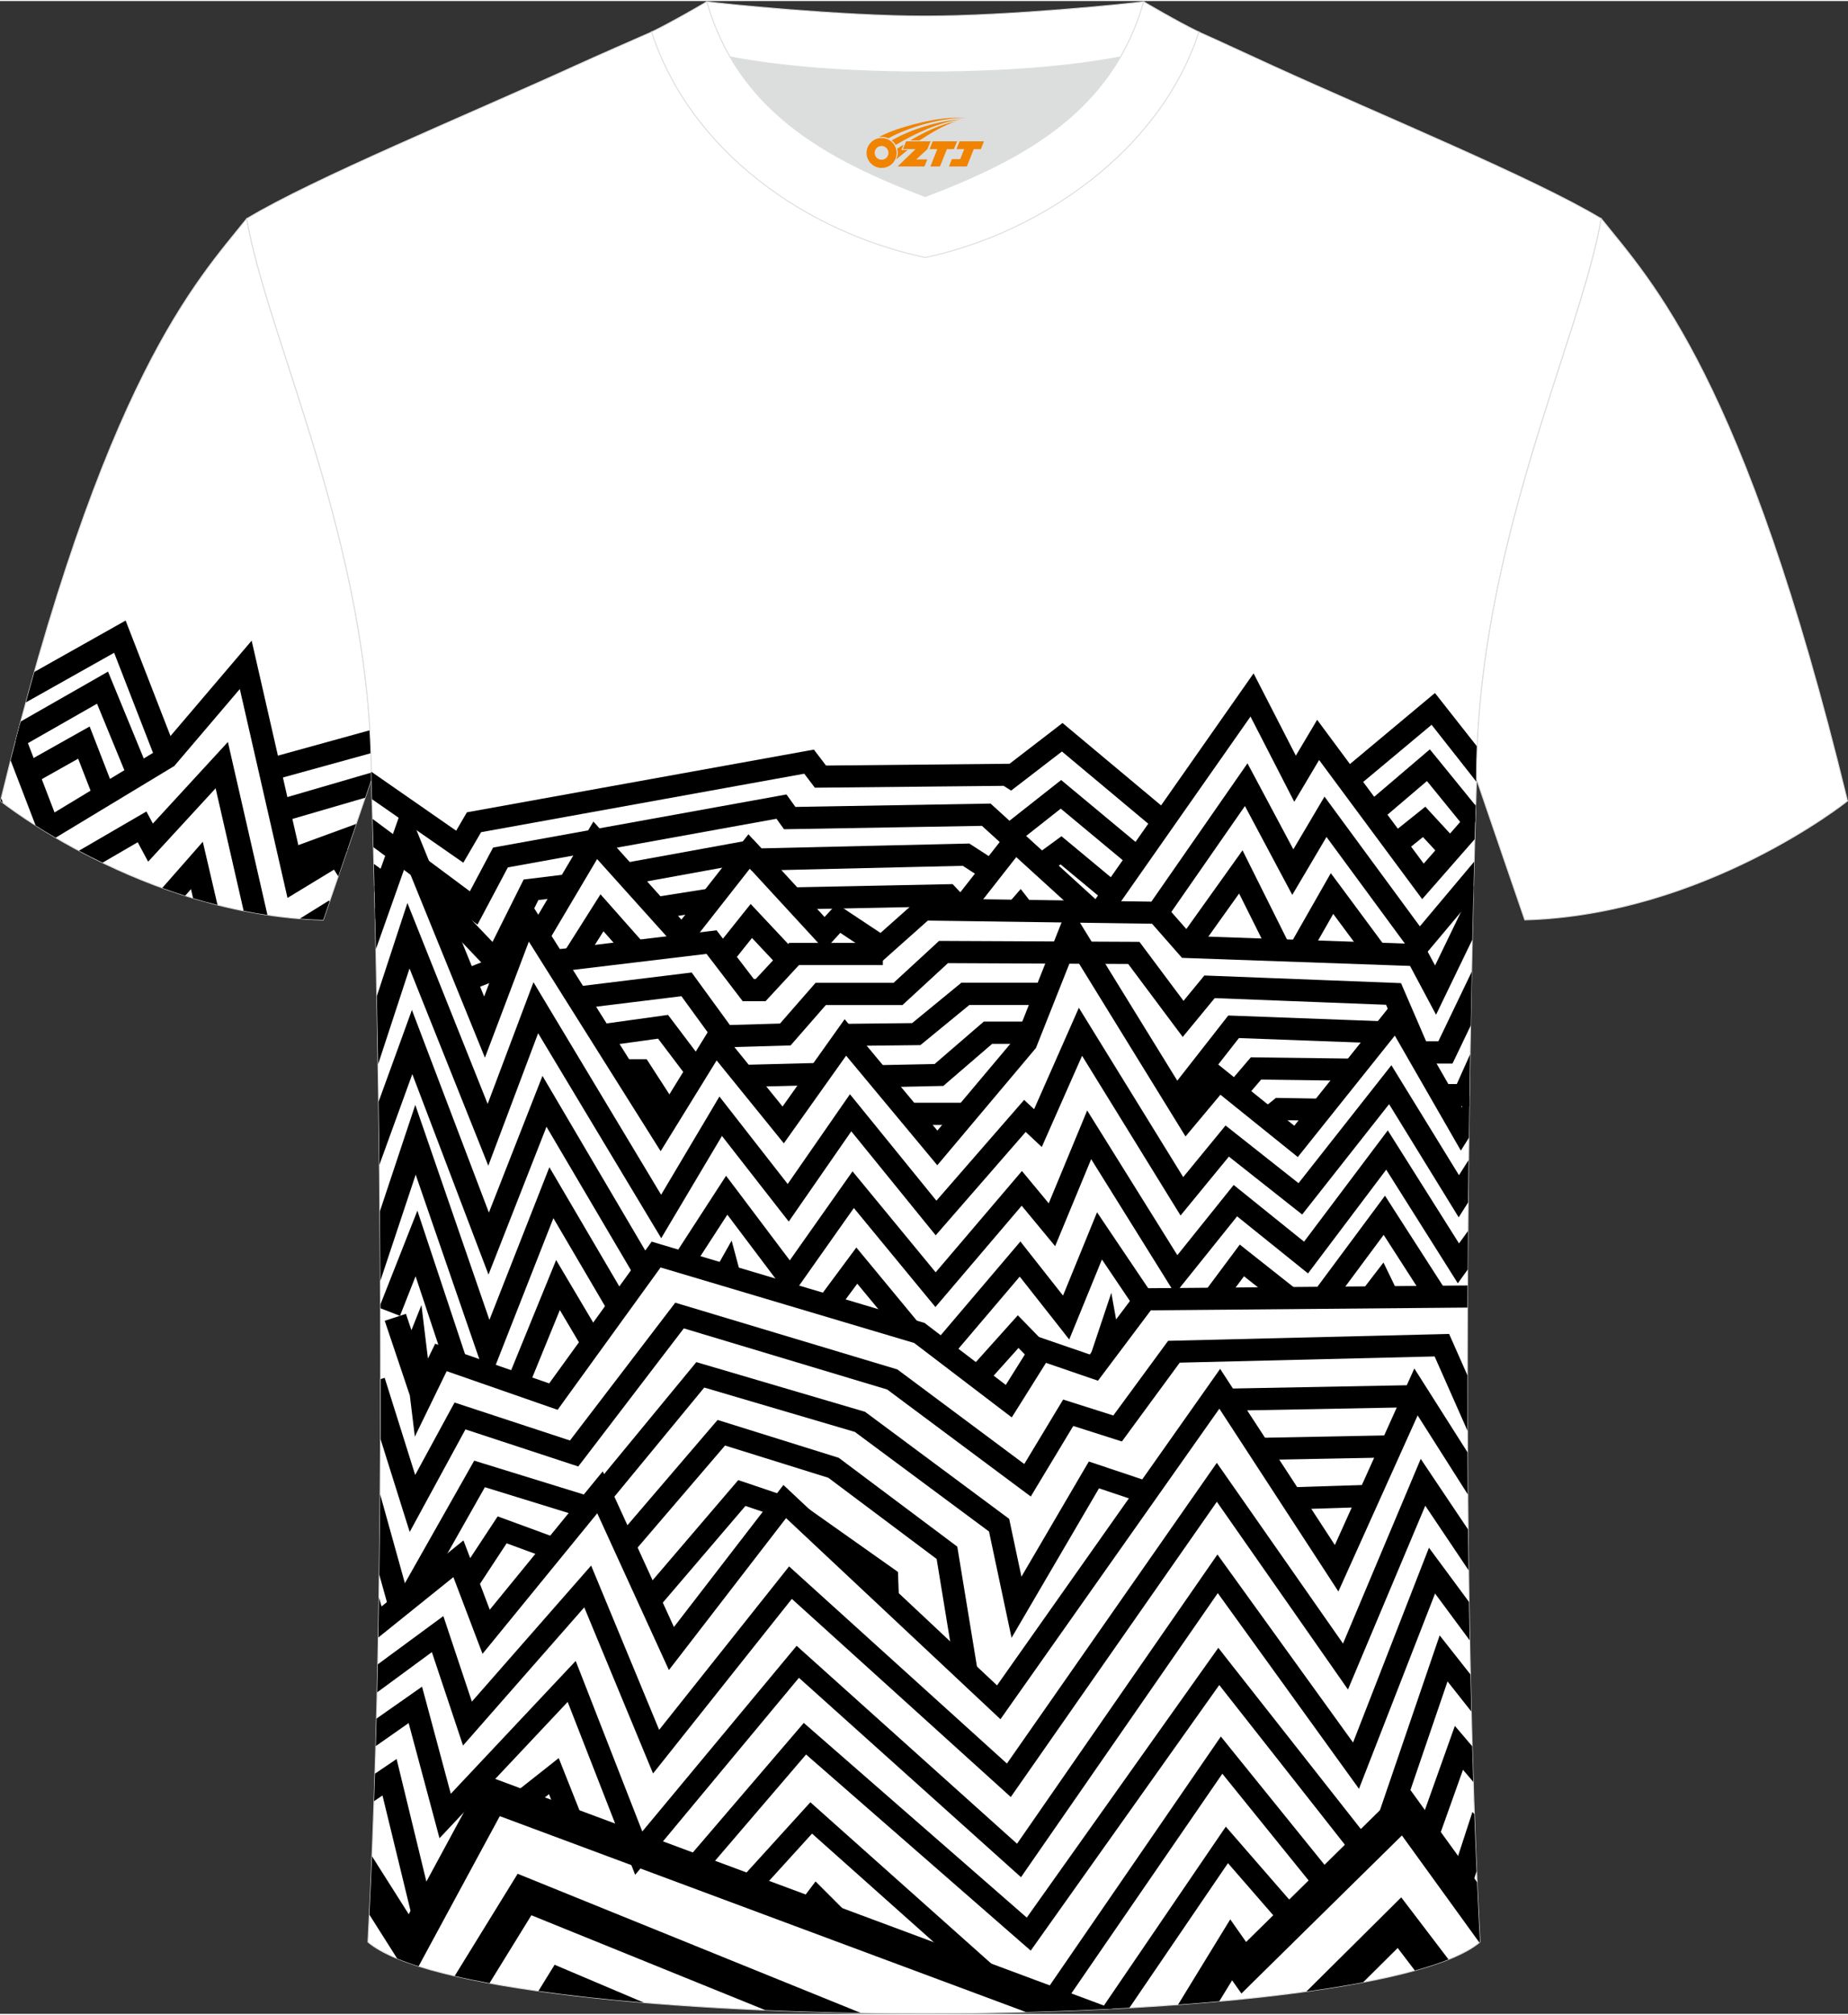 <?xml version="1.0" encoding="utf-8"?>
<!-- Generator: Adobe Illustrator 24.0.1, SVG Export Plug-In . SVG Version: 6.00 Build 0)  -->
<svg xmlns="http://www.w3.org/2000/svg" xmlns:xlink="http://www.w3.org/1999/xlink" version="1.1" id="图层_1" x="0px" y="0px" width="378px" height="412px" viewBox="0 0 377.89 411.46" enable-background="new 0 0 377.89 411.46" xml:space="preserve">
<rect x="0" y="0" width="377.89" height="411.46" fill="#333333" stroke="none"/>
<g>
	
		<path fill-rule="evenodd" clip-rule="evenodd" fill="#FFFFFF" stroke="#DCDDDD" stroke-width="0.2" stroke-miterlimit="22.926" d="   M50.45,44.5C40.25,57.26,21.2,76.81,0.11,163.53c0,0,29.08,23.29,65.98,24.31c0,0,7.14-20.75,9.86-28.74   C75.95,111.49,54.72,69.17,50.45,44.5z"/>
	<g>
		<path fill-rule="evenodd" clip-rule="evenodd" d="M4.15,147.64l4.89,12.73l2.11,5.5L32.6,152.9l15.9-18.67l2.96-3.48l1.02,4.46    l9.35,40.94l5.98-3.63l1.93-1.17l1.21,1.91l0.11,0.17l-1.89,5.5l-0.87-1.37l-6.78,4.12l-2.73,1.66l-0.71-3.11l-9.04-39.59    L35.87,156.1l-0.23,0.27l-0.33,0.2l-23.93,14.46c-1.5-0.88-2.87-1.72-4.1-2.5l-2.52-6.57l-2.59-6.74    C2.84,152.63,3.5,150.1,4.15,147.64z"/>
		<path fill-rule="evenodd" clip-rule="evenodd" d="M0.25,162.96l0.35,0.95c-0.32-0.25-0.49-0.38-0.49-0.38L0.25,162.96L0.25,162.96    z M16.14,173.69l11.75-6.83l2.05-1.19l1.12,2.1l0.2,0.37l12.39-13.47l2.95-3.21l0.97,4.25l7.12,31.12    c-1.65-0.25-3.27-0.53-4.87-0.85l-5.73-25.05l-11.62,12.63l-2.18,2.37l-1.53-2.85l-0.6-1.12l-7.18,4.17    C19.28,175.32,17.66,174.5,16.14,173.69L16.14,173.69z M61.31,187.58l4.04-2.51l1.92-1.19l0.12,0.19l-1.29,3.76    C64.48,187.8,62.89,187.71,61.31,187.58z"/>
		<path fill-rule="evenodd" clip-rule="evenodd" d="M33.18,181.3l5.36-6.1l2.93-3.34l1.01,4.34l2,8.58c-1.7-0.43-3.37-0.89-5-1.38    l-0.43-1.86l-1.19,1.36C36.27,182.39,34.7,181.85,33.18,181.3z"/>
		<path fill-rule="evenodd" clip-rule="evenodd" d="M7.03,137.14l16.37-9.21l2.29-1.29l0.96,2.47l9.6,24.71l-4.27,1.65l-8.64-22.24    L5.3,143.37C5.88,141.25,6.45,139.17,7.03,137.14z"/>
		<path fill-rule="evenodd" clip-rule="evenodd" d="M4.25,147.27l15.59-8.9l2.25-1.29l0.99,2.41l7.32,17.8l-4.23,1.74l-6.33-15.39    l-15.83,9.03l-0.81-1.42C3.55,149.9,3.9,148.58,4.25,147.27z"/>
		<polygon fill-rule="evenodd" clip-rule="evenodd" points="4.58,156.03 16.03,149.59 18.33,148.3 19.29,150.76 23.47,161.54     19.21,163.18 15.98,154.88 6.82,160.03   "/>
		<path fill-rule="evenodd" clip-rule="evenodd" d="M54.53,154.89l21.12-5.83c0.09,1.55,0.17,3.12,0.22,4.69l-20.12,5.55    L54.53,154.89z"/>
		<path fill-rule="evenodd" clip-rule="evenodd" d="M56.44,163.4l19.5-5.68c0,0.46,0.01,0.92,0.01,1.39l-1.28,3.75l-16.96,4.94    L56.44,163.4z"/>
		<polygon fill-rule="evenodd" clip-rule="evenodd" points="58.57,173.44 72.84,168.21 70.92,173.79 60.15,177.74   "/>
	</g>
	
		<path fill-rule="evenodd" clip-rule="evenodd" fill="#FFFFFF" stroke="#DCDDDD" stroke-width="0.2" stroke-miterlimit="22.926" d="   M75.25,396.78c5.36-101,0.7-237.68,0.7-237.68c0-47.62-21.24-89.93-25.5-114.6c13.63-8.23,45.28-21.25,67.14-31.23   c5.55-2.52,11.68-5.18,15.66-6.93c17.52-0.32,25.34,1.25,55.54,1.25h0.31c30.2,0,38.53-1.57,56.04-1.25   c3.98,1.76,9.6,4.41,15.15,6.93c21.87,9.98,53.51,23,67.14,31.23c-4.27,24.67-25.5,66.98-25.5,114.6c0,0-4.66,136.67,0.7,237.68   C279.57,416.22,98.32,416.22,75.25,396.78z"/>
	<g>
		<g>
			<path fill-rule="evenodd" clip-rule="evenodd" d="M75.94,157.55l17.34,12.05l1.67-2.86l0.53-0.9l1.05-0.19l68.52-12.38l1.38-0.25     l0.85,1.12l1.63,2.14l36.99-0.36l0.55-0.01l9.36-7.2l1.46-1.13l1.42,1.19l20.72,17.32l-2.96,3.46l-19.3-16.14l-9.11,7.01     l-1.28,0.98l-1.37-0.87l-0.16-0.1l-37.45,0.37l-1.15,0.01l-0.7-0.92l-1.47-1.94L98.38,169.9l-2.39,4.1l-1.25,2.14l-2.05-1.42     l-16.61-11.55c-0.08-2.64-0.13-4.08-0.13-4.08C75.95,158.58,75.95,158.06,75.94,157.55z"/>
			<path fill-rule="evenodd" clip-rule="evenodd" d="M222.95,185.09l31.2-44.53l2.19-3.12l1.74,3.38l6.9,13.44l2.6-4.37l1.76-2.96     l2.05,2.77l19.74,26.63l10.62-12.13c-0.06,1.9-0.13,4.3-0.21,7.15l-8.84,10.09l-1.88,2.15l-1.7-2.29l-19.38-26.15l-2.96,4.98     l-2.12,3.56l-1.89-3.68l-7.06-13.74l-29.02,41.41L222.95,185.09z"/>
			<path fill-rule="evenodd" clip-rule="evenodd" d="M274.18,157.53l17.43-14.56l1.82-1.52l1.46,1.86l7.18,9.12     c-0.09,2.21-0.14,4.43-0.14,6.67l-0.02,0.5l-9.17-11.65l-15.61,13.04L274.18,157.53z"/>
			<path fill-rule="evenodd" clip-rule="evenodd" d="M76.2,167.2l19.88,14.79l4.23-7.97l0.52-0.97l1.1-0.2l57.46-10.4l1.43-0.26     l0.84,1.17l0.99,1.38l38.99-0.67l0.92-0.02l0.67,0.61l4.63,4.22l17.38,15.83l-3.1,3.34l-17.38-15.83l-3.97-3.61l-39.27,0.67     l-1.2,0.02l-0.7-0.97l-0.84-1.17l-54.93,9.94l-4.96,9.35l-1.25,2.35l-2.15-1.6l-19.13-14.23C76.3,170.82,76.25,168.89,76.2,167.2     z"/>
			<polygon fill-rule="evenodd" clip-rule="evenodd" points="231.18,176.96 216.91,165.09 207.73,172.33 204.88,168.78      215.53,160.39 216.99,159.24 218.42,160.43 234.12,173.49    "/>
			<path fill-rule="evenodd" clip-rule="evenodd" d="M76.57,180.94l4.16-11.75l2.01-5.68l2.27,5.59l5.56,13.68l0.61,1.5l6.2,15.24     L99,203.5l6.48-17.12l1.63-4.31l2.45,3.9l2.5,3.98l22.98,36.53l9.27-15.03l1.7-2.75l2.04,2.51l11.97,14.77l10.97-15.42l1.73-2.43     l1.91,2.3l13.28,15.95l3.77,4.52l16.13-19.18l9.04-22.8l1.69-4.25l2.4,3.9l22.03,35.75l4.49-5.36l1.45-1.73l1.76,1.42     l13.99,11.26l19.07-23.86l2.11-2.63l1.68,2.92l11.37,19.79l1.61-2.56c-0.04,2.86-0.08,5.79-0.12,8.78l-1.66,2.64l-1.9-3.31     l-11.6-20.19l-18.4,23.02l-1.44,1.8l-1.8-1.45l-14.02-11.29l-5.09,6.08l-2.05,2.45l-1.67-2.71l-21.3-34.57l-7.49,18.88     l-0.13,0.33l-0.25,0.29l-18.15,21.57l-1.77,2.1l-1.75-2.11l-5.52-6.63l-11.37-13.66l-10.99,15.46l-1.75,2.46l-1.9-2.35     l-11.84-14.6l-9.51,15.42l-1.94,3.14l-1.96-3.12l-24.94-39.65l-0.05-0.08l-6.91,18.27L99.16,216l-2.2-5.41l-3.82-9.39l-6.2-15.24     l-0.61-1.5l-3.29-8.09l-6.17,17.43C76.77,189.09,76.67,184.8,76.57,180.94z"/>
			<path fill-rule="evenodd" clip-rule="evenodd" d="M76.45,176.38l3.87,2.8l-2.71,3.65l-1.02-0.74     C76.55,180.07,76.5,178.17,76.45,176.38z"/>
			<polygon fill-rule="evenodd" clip-rule="evenodd" points="76.68,185.39 77.83,186.23 76.73,187.7    "/>
			<path fill-rule="evenodd" clip-rule="evenodd" d="M108.49,189.43l11.26-19.01l1.59-2.69l2.09,2.33l15.91,17.72l12.03-15.32     l1.67-2.13l1.83,1.99l8.83,9.59l4.91,5.33l1.15-1.25l1.33-1.44l1.64,1.09l7.32,4.86l7.27-6.47l0.66-0.59l0.9,0.01l46.56,0.65     l17.51-25.19l2.14-3.08l1.77,3.31l7.61,14.27l4.61-7.8l1.76-2.98l2.05,2.79l17.45,23.73l10.39-12.37l0.72-0.85     c-0.06,2.24-0.12,4.67-0.18,7.29l-9.29,11.06l-1.88,2.23l-1.73-2.35l-17.12-23.28l-4.92,8.33l-2.08,3.51l-1.92-3.6l-7.76-14.56     l-16.06,23.1l-0.69,0.99l-1.22-0.02l-46.88-0.65l-7.93,7.06l-1.32,1.18l-1.48-0.98l-7.16-4.76l-1.51,1.65l-1.69,1.84l-1.7-1.84     l-6.61-7.18l-6.99-7.59l-12.05,15.35l-1.69,2.15l-1.83-2.04L122.1,175.4l-9.67,16.32L108.49,189.43z"/>
			<polygon fill-rule="evenodd" clip-rule="evenodd" points="90.13,181.25 100.71,192.34 106.53,180.68 107.08,179.58      108.31,179.43 116.01,178.48 116.57,182.99 110.09,183.78 103.36,197.27 101.9,200.19 99.64,197.82 86.8,184.35    "/>
			<polygon fill-rule="evenodd" clip-rule="evenodd" points="127.49,176.23 152.77,171.63 154.03,171.4 154.88,172.33      155.69,173.21 197.5,172.24 198.21,172.22 198.8,172.6 203.83,175.86 201.32,179.66 196.88,176.78 154.74,177.76 153.7,177.78      153.01,177.02 152.35,176.31 128.32,180.68    "/>
			<polygon fill-rule="evenodd" clip-rule="evenodd" points="133.81,183.19 145.14,181.4 145.86,185.87 134.53,187.66    "/>
			<polygon fill-rule="evenodd" clip-rule="evenodd" points="104.82,198.89 95.69,202.46 94.01,198.24 103.13,194.67    "/>
			<polygon fill-rule="evenodd" clip-rule="evenodd" points="113.05,193.97 145.23,190.12 146.53,189.96 147.33,191.01      149.42,193.74 154.14,199.91 154.54,199.91 160.7,193.27 161.38,192.53 162.38,192.53 180.53,192.53 180.53,197.07      163.38,197.07 157.23,203.71 156.55,204.45 155.55,204.45 153.01,204.45 151.87,204.45 151.18,203.55 145.77,196.47      144.47,194.78 113.59,198.48    "/>
			<polygon fill-rule="evenodd" clip-rule="evenodd" points="159.51,197.64 153.77,191.53 149.59,196.77 146,193.97 151.84,186.65      153.5,184.58 155.31,186.51 162.86,194.55    "/>
			<polygon fill-rule="evenodd" clip-rule="evenodd" points="115.22,194.57 121.16,185.18 122.79,182.6 124.82,184.89      131.76,192.73 128.32,195.72 123.4,190.16 119.09,196.97    "/>
			<polygon fill-rule="evenodd" clip-rule="evenodd" points="194.99,187.37 194.71,187.07 192.84,185.08 162.06,185.7      161.97,181.18 193.78,180.54 194.81,180.52 195.5,181.26 198.07,183.99 198.34,184.28    "/>
			<polygon fill-rule="evenodd" clip-rule="evenodd" points="209.33,173.06 198.34,187.07 194.72,184.29 205.72,170.27    "/>
			<polygon fill-rule="evenodd" clip-rule="evenodd" points="211.56,174.74 215.61,171.79 217.05,170.73 218.43,171.87      229.06,180.7 226.13,184.18 216.87,176.49 214.26,178.39    "/>
			<path fill-rule="evenodd" clip-rule="evenodd" d="M238.36,184.89l5.49,6.25l45.95,1.62l1.33,0.05l0.62,1.16l1.7,3.18l7.87-16.26     c-0.08,3.34-0.17,7.02-0.26,11l-5.45,11.27l-1.96,4.06l-2.12-3.98l-3.2-6l-45.63-1.61l-1-0.04l-0.65-0.74l-6.14-6.99     L238.36,184.89z"/>
			<polygon fill-rule="evenodd" clip-rule="evenodd" points="283.98,170.68 289.78,166.04 291.46,164.69 292.91,166.27      298.26,172.07 294.88,175.12 290.98,170.9 286.87,174.2    "/>
			<polygon fill-rule="evenodd" clip-rule="evenodd" points="279.01,164.37 290.6,154.49 292.38,152.97 293.87,154.79      301.76,164.49 301.67,167.8 299.79,169.29 291.79,159.45 281.98,167.81    "/>
			<polygon fill-rule="evenodd" clip-rule="evenodd" points="240.9,192.06 251.86,176.72 254.08,173.61 255.78,177.02      263.77,193.03 259.67,195.04 253.38,182.44 244.65,194.67    "/>
			<polygon fill-rule="evenodd" clip-rule="evenodd" points="263.7,193.07 270.39,181.33 272.13,178.28 274.23,181.1 283.33,193.39      279.64,196.07 272.63,186.61 267.68,195.28    "/>
			<path fill-rule="evenodd" clip-rule="evenodd" d="M77.06,203.42l4.28-13.05l1.97-5.99l2.34,5.86l14.07,35.21l7.7-20.45l1.67-4.43     l2.44,4.07l23.66,39.38l10.21-17.19l1.71-2.89l2.07,2.65l11.89,15.23l10.98-15.83l1.75-2.52l1.93,2.37l15.75,19.39l16.38-18.81     l1.56-1.79l1.74,1.62l0.3,0.28l7.39-16.74l1.76-3.99l2.29,3.71l19.05,30.9l7.23-8.81l1.43-1.74l1.77,1.4l13.15,10.39l16.96-21.53     l2.03-2.58l1.72,2.8l12.1,19.68l1.96-3.08c-0.03,2.84-0.06,5.72-0.09,8.65l-1.93,3.04l-1.92-3.12l-12.31-20.01l-16.35,20.75     l-1.42,1.81l-1.8-1.42l-13.19-10.42l-7.84,9.55l-2.04,2.49l-1.69-2.73l-18.45-29.92l-6.94,15.7l-1.3,2.95l-2.36-2.21l-0.93-0.87     l-16.61,19.07l-1.79,2.06l-1.72-2.12l-15.54-19.14l-11.01,15.88l-1.78,2.57l-1.92-2.46L147.63,232l-10.46,17.6l-1.96,3.3     l-1.98-3.29L110.04,211l-8.11,21.55l-2.08,5.53l-2.19-5.49l-13.92-34.83l-6.42,19.58C77.23,212.47,77.15,207.82,77.06,203.42z"/>
			<polygon fill-rule="evenodd" clip-rule="evenodd" points="206.13,184.5 206.89,183.63 208.73,181.52 210.44,183.73      211.14,184.63 209.5,185.86 210.35,186.59 209.59,187.46 208.56,186.58 207.5,187.38 206.8,186.48 207.68,185.82    "/>
			<path fill-rule="evenodd" clip-rule="evenodd" d="M117.67,201.5l22.43-2.75l1.34-0.16l0.8,1.1l7.01,9.63l10.25-0.3l6.58-7.53     l0.69-0.79h1.04h14.91l8.64-7.96l0.66-0.61h0.91l38.92,0.18l1.15,0.01l0.68,0.91l8.33,11.15l3.54-4.3l0.72-0.88l1.14,0.04     l37.63,1.46l1.45,0.06l0.57,1.32l4.56,10.57h2.5l6.83-14.23c-0.07,3.49-0.14,7.16-0.21,11.01l-3.1,6.47l-0.63,1.3h-1.44h-5.45     h-1.51l-0.6-1.38l-4.58-10.64l-35.04-1.36l-4.68,5.68l-1.86,2.26l-1.75-2.34l-9.4-12.58l-36.86-0.17l-8.64,7.96l-0.66,0.61h-0.9     h-14.77l-6.55,7.5l-0.66,0.75l-1.01,0.03l-12.47,0.36l-1.21,0.04l-0.71-0.98l-6.92-9.51l-21.09,2.59L117.67,201.5z"/>
			<polygon fill-rule="evenodd" clip-rule="evenodd" points="122.58,209.2 135.27,207.44 136.6,207.25 137.41,208.32 144.29,217.43      140.64,220.14 134.57,212.11 123.21,213.68    "/>
			<polygon fill-rule="evenodd" clip-rule="evenodd" points="151.98,217.46 167.49,217.07 167.59,221.6 152.09,221.99    "/>
			<polygon fill-rule="evenodd" clip-rule="evenodd" points="172.85,209.08 186.52,208.93 195.93,201.21 196.57,200.68      197.39,200.68 213.93,200.68 213.93,205.23 198.21,205.23 188.82,212.93 188.2,213.43 187.38,213.44 172.88,213.6    "/>
			<polygon fill-rule="evenodd" clip-rule="evenodd" points="179.43,217.53 191.12,217.29 200.52,209.18 201.17,208.62      202.03,208.62 211.09,208.62 211.09,213.17 202.88,213.17 193.51,221.24 192.9,221.77 192.05,221.79 179.52,222.05    "/>
			<polygon fill-rule="evenodd" clip-rule="evenodd" points="238.71,223.29 250.44,208.3 251.16,207.38 252.33,207.42      282.89,208.56 282.73,213.08 253.34,211.99 242.33,226.06    "/>
			<polygon fill-rule="evenodd" clip-rule="evenodd" points="250.88,221.66 255.08,216.74 255.78,215.92 256.86,215.94      276.73,216.19 276.68,220.72 257.88,220.48 254.37,224.59    "/>
			<polygon fill-rule="evenodd" clip-rule="evenodd" points="257.82,226.7 260.28,224.73 260.91,224.22 261.76,224.23      269.93,224.37 269.86,228.89 262.53,228.77 260.7,230.23    "/>
			<path fill-rule="evenodd" clip-rule="evenodd" d="M294.83,221.38h3.07l2.71-6.06c-0.06,3.42-0.11,6.96-0.16,10.6h-1.06h-4.56     V221.38z"/>
			<path fill-rule="evenodd" clip-rule="evenodd" d="M77.42,224.99l4.71-12.96l2.1-5.79l2.19,5.76l13.55,35.66l9.24-23.56l1.72-4.38     l2.39,4.06l20.48,34.79l-3.96,2.27l-18.09-30.72l-9.69,24.7l-2.17,5.52l-2.11-5.54l-13.47-35.44l-6.74,18.56     C77.54,233.47,77.48,229.16,77.42,224.99z"/>
			<path fill-rule="evenodd" clip-rule="evenodd" d="M77.68,247.41l5.1-15.34l2.14-6.42l2.21,6.4l12.95,37.55l10.54-26.82l1.72-4.39     l2.39,4.07l13.65,23.26l-3.96,2.27l-11.26-19.19l-11.09,28.21l-2.27,5.78l-2.03-5.87L85,239.91l-7.22,21.71     C77.76,256.78,77.72,252.04,77.68,247.41z"/>
			<polygon fill-rule="evenodd" clip-rule="evenodd" points="77.8,266.42 83.03,253.15 85.35,247.27 87.34,253.27 95.53,277.92      91.18,279.34 84.98,260.68 81.79,268.77 77.81,267.23    "/>
			<polygon fill-rule="evenodd" clip-rule="evenodd" points="83.01,268.36 84.13,271.71 86.18,266.56 87.26,275.48 87.51,277.51      88.1,276.29 88.99,274.47 90.92,275.14 106.37,280.52 112.3,282.58 132.31,254.92 133.26,253.6 134.82,254.07 188.65,270.1      189.05,270.21 189.4,270.48 205.67,282.89 210.96,274.45 211.93,272.92 213.65,273.51 222.85,276.67 232.33,264.04      233.01,263.14 234.15,263.13 300.1,262.56 300.08,267.08 235.33,267.64 225.52,280.7 224.52,282.03 222.94,281.49 213.89,278.38      208.23,287.41 206.89,289.53 204.88,288 186.94,274.32 135.08,258.88 115.02,286.6 114.03,287.98 112.41,287.42 104.86,284.79      91.34,280.08 88.23,286.47 84.83,293.45 83.89,285.75 83.79,284.93 83.78,284.97 81.79,279.05 78.67,269.78    "/>
			<polygon fill-rule="evenodd" clip-rule="evenodd" points="103.84,281.56 111.98,261.63 113.72,257.36 116.07,261.33      123.08,273.15 119.13,275.44 114.48,267.59 108.08,283.25    "/>
			<path fill-rule="evenodd" clip-rule="evenodd" d="M137.76,256.66l8.92-13.76l1.79-2.76l1.98,2.62l11.05,14.67l11.1-15.74     l1.73-2.46l1.91,2.32l15.09,18.32l15.87-18.63l1.77-2.08l1.75,2.11l3.73,4.5l6.16-14.87l1.7-4.11l2.36,3.78l16.08,25.8     l10.08-12.56l1.44-1.79l1.8,1.45l12.59,10.14l15.11-20.08l2.01-2.67l1.78,2.82l12.79,20.29l1.83-2.54     c-0.02,2.59-0.04,5.22-0.05,7.87l-0.04,0.06l-1.99,2.76l-1.81-2.88l-12.83-20.35L268.9,258.2l-1.43,1.9l-1.85-1.49l-12.65-10.18     l-10.67,13.3l-2.03,2.52l-1.71-2.75l-15.43-24.76l-5.91,14.27l-1.46,3.52l-2.43-2.94l-4.41-5.33l-15.87,18.63l-1.77,2.08     l-1.75-2.12l-14.93-18.12l-11.19,15.86l-1.82,2.57l-1.89-2.51l-10.97-14.56l-7.14,11.01L137.76,256.66z"/>
			<polygon fill-rule="evenodd" clip-rule="evenodd" points="146.26,259.34 146.85,258.29 149.61,253.39 151.06,258.81      151.42,260.14 150.61,260.35 150.85,260.49 150.26,261.54 148.91,260.8 146.99,261.29 146.64,259.96 147.15,259.83    "/>
			<polygon fill-rule="evenodd" clip-rule="evenodd" points="167.31,265.32 173.36,257.16 175.11,254.8 176.98,257.06      187.91,270.28 184.36,273.15 175.3,262.2 171,268    "/>
			<polygon fill-rule="evenodd" clip-rule="evenodd" points="191.02,274.32 206.84,255.71 208.66,253.57 210.39,255.77      217.37,264.63 222.71,251.57 224.33,247.6 226.73,251.17 235.75,264.55 231.95,267.07 225.33,257.25 220.13,269.97      218.64,273.61 216.21,270.51 208.52,260.75 194.51,277.23    "/>
			<polygon fill-rule="evenodd" clip-rule="evenodd" points="246.27,263.93 252.1,256.11 253.52,254.2 255.37,255.67 265.1,263.36      262.25,266.91 254.38,260.68 249.96,266.61    "/>
			<polygon fill-rule="evenodd" clip-rule="evenodd" points="268.72,263.73 281.23,246.88 283.21,244.21 285,247 295.71,263.66      291.86,266.09 282.94,252.22 272.41,266.41    "/>
			<polygon fill-rule="evenodd" clip-rule="evenodd" points="278.95,263.02 280.64,260.81 282.9,257.87 284.52,261.21      285.59,263.42 283.71,264.31 282.58,265.77 281.83,265.2 281.47,265.37 281.13,264.67    "/>
			<polygon fill-rule="evenodd" clip-rule="evenodd" points="198.32,279.59 206.49,270.49 208.13,268.66 209.85,270.42      214.14,274.83 210.84,277.97 208.27,275.33 201.74,282.61    "/>
			<polygon fill-rule="evenodd" clip-rule="evenodd" points="223.06,276.59 224.41,272.56 227.25,264.06 228.83,272.88      229.16,274.68 228.47,274.8 227.39,278.01    "/>
			<rect x="185.88" y="225.21" fill-rule="evenodd" clip-rule="evenodd" width="11.63" height="4.54"/>
			<polygon fill-rule="evenodd" clip-rule="evenodd" points="128.05,216.32 130.99,216.32 132.24,216.32 132.92,217.37      138.3,225.69 134.45,228.14 129.74,220.87 128.05,220.87    "/>
			<path fill-rule="evenodd" clip-rule="evenodd" d="M78.66,281.44l6.24,19.86l7.14-13.14l0.91-1.67l1.82,0.6l21.78,7.16     l20.57-26.91l0.96-1.26l1.53,0.46l43.51,13.07l0.39,0.12l0.32,0.24l25.62,19.09l7.02-11.64l0.93-1.54l1.73,0.55l8.53,2.71     l10.54-14.36l0.66-0.9l1.14-0.03l54.79-1.34l1.53-0.04l0.62,1.39l3.13,7.08c0,3.75,0.01,7.53,0.02,11.34l-6.73-15.21l-52.12,1.27     l-10.85,14.78l-0.97,1.33l-1.58-0.5l-8.37-2.67l-7.39,12.26l-1.3,2.16l-2.03-1.51l-27.33-20.36l-41.59-12.5l-20.59,26.94     l-0.99,1.29l-1.56-0.51l-21.51-7.07l-8.82,16.22l-2.58,4.75l-1.62-5.15l-4.34-13.82c0.02-4.13,0.03-8.22,0.03-12.28L78.66,281.44     z"/>
			<path fill-rule="evenodd" clip-rule="evenodd" d="M77.74,305.26l6.1,21.93l-4.41,1.21l-1.87-6.71     C77.64,316.18,77.69,310.7,77.74,305.26z"/>
			<path fill-rule="evenodd" clip-rule="evenodd" d="M77.5,326.36l0.52,1.81l14.28-11.5l2.47-1.99l1.12,2.94l4.26,11.22l20.77-25.43     l2.34-2.86l1.53,3.35l13.02,28.48l20.85-27.04l1.54-2l1.85,1.74l41.83,39.23l43.67-61.93l1.95-2.77l1.85,2.84l1.56,2.39     l20.05,30.78l14.51-32.22l1.74-3.87l2.28,3.59l8.6,13.55c0.01,2.85,0.03,5.72,0.05,8.6l-10.25-16.14L275.4,321.3l-1.72,3.82     l-2.29-3.52l-22.05-33.85l-43.24,61.32l-1.52,2.16l-1.93-1.81l-41.91-39.3l-21.63,28.05l-2.33,3.01l-1.58-3.46l-13.07-28.59     l-20.94,25.65l-2.52,3.08l-1.41-3.7l-4.55-11.98L78.2,333.85l-0.84,0.68C77.41,331.81,77.46,329.08,77.5,326.36z"/>
			<polygon fill-rule="evenodd" clip-rule="evenodd" points="250.83,283.65 289.13,282.93 289.21,287.45 250.91,288.17    "/>
			<polygon fill-rule="evenodd" clip-rule="evenodd" points="257.39,293.71 284.51,293.19 284.58,297.71 257.46,298.23    "/>
			
				<rect x="263.95" y="303.51" transform="matrix(1 -0.032 0.032 1 -9.527 8.747)" fill-rule="evenodd" clip-rule="evenodd" width="16.06" height="4.53"/>
			<polygon fill-rule="evenodd" clip-rule="evenodd" points="233.72,307.05 224.73,304.03 209.84,329.48 206.85,334.59      205.62,328.8 202.24,312.86 174.81,292.5 144.01,283.43 124.73,306.83 121.18,303.98 141.43,279.4 142.39,278.23 143.85,278.66      176.49,288.27 176.88,288.38 177.22,288.63 205.67,309.76 206.36,310.27 206.54,311.11 208.87,322.09 221.71,300.15      222.65,298.55 224.42,299.14 235.19,302.75    "/>
			<polygon fill-rule="evenodd" clip-rule="evenodd" points="119.5,310.08 99.15,303.8 85.66,327.65 81.66,325.43 96.06,299.98      96.97,298.37 98.74,298.92 120.86,305.75    "/>
			<polygon fill-rule="evenodd" clip-rule="evenodd" points="93.67,322.06 100.77,311.28 101.77,309.76 103.48,310.39      114.05,314.27 112.46,318.53 103.6,315.27 97.51,324.53    "/>
			<polygon fill-rule="evenodd" clip-rule="evenodd" points="125.95,314.32 145.75,291.2 146.74,290.05 148.18,290.5 171.13,297.67      171.51,297.79 171.82,298.02 195.02,315.4 195.75,315.95 195.9,316.85 199.9,341.23 195.38,341.96 191.53,318.47 169.38,301.87      148.26,295.28 129.44,317.24    "/>
			<polygon fill-rule="evenodd" clip-rule="evenodd" points="131.09,325.58 149.95,303.53 150.96,302.35 152.43,302.84      160.46,305.56 158.99,309.85 152.43,307.63 134.59,328.5    "/>
			<polygon fill-rule="evenodd" clip-rule="evenodd" points="179.25,326.57 179.13,323.51 162.67,311.88 165.32,308.19      182.7,320.47 183.62,321.12 183.66,322.24 183.82,326.41    "/>
			<path fill-rule="evenodd" clip-rule="evenodd" d="M77.25,340.01l10.87-8l2.54-1.87l0.99,2.98l4.84,14.51l21.95-25.03l2.44-2.78     l1.41,3.4l12.5,30.18l25.05-31.5l1.52-1.91l1.82,1.65l42.72,38.65l41.04-58.78l1.88-2.69l1.88,2.69l23.93,34.25l14.24-33.83     l1.65-3.92l2.37,3.54l7.31,10.89c0.03,2.77,0.06,5.55,0.1,8.33l-8.85-13.18l-14.2,33.74l-1.61,3.83l-2.38-3.41l-24.43-34.97     L208.18,365l-1.49,2.13l-1.93-1.75l-42.84-38.75l-25.95,32.64l-2.43,3.05l-1.49-3.59l-12.58-30.37L97.32,353.6l-2.64,3.01     l-1.26-3.79l-5.11-15.31l-11.18,8.22C77.17,343.83,77.21,341.92,77.25,340.01z"/>
			<path fill-rule="evenodd" clip-rule="evenodd" d="M77,351.09l6.62-4.64l2.68-1.88l0.85,3.15l5.03,18.75l23.05-24.51l2.49-2.65     l1.32,3.37l12.3,31.5l30.04-36.13l1.52-1.83l1.77,1.59l43.3,38.87l39.13-56.46l1.85-2.67l1.9,2.64l25.83,35.8l14.01-35.95     l1.51-3.87l2.47,3.34l5.72,7.74c0.04,2.62,0.09,5.23,0.14,7.85l-7.08-9.57l-14.03,36l-1.53,3.92l-2.47-3.42l-26.4-36.58     l-38.76,55.93l-1.48,2.14l-1.94-1.74l-43.47-39.02l-31,37.28l-2.49,2.99l-1.41-3.61l-12.39-31.73l-23.39,24.86l-2.82,3     l-1.06-3.97l-5.25-19.57l-6.72,4.71C76.9,354.85,76.95,352.97,77,351.09z"/>
			<path fill-rule="evenodd" clip-rule="evenodd" d="M76.68,362.36l1.69-1.15l2.73-1.85l0.78,3.2l7.22,29.71l-4.44,1.05l-6.45-26.51     l-1.72,1.17C76.56,366.11,76.62,364.24,76.68,362.36z"/>
			<polygon fill-rule="evenodd" clip-rule="evenodd" points="103.53,367.64 111.83,361.09 114.25,359.17 115.39,362.04      120.08,373.85 115.81,375.5 112.26,366.55 106.38,371.19    "/>
			<polygon fill-rule="evenodd" clip-rule="evenodd" points="138.09,382.65 162.85,353.75 164.36,351.98 166.11,353.51      209.96,391.78 247.35,339.13 249.13,336.63 251.02,339.05 280.88,376.99 277.28,379.77 249.32,344.24 212.24,396.46      210.77,398.53 208.85,396.86 164.83,358.44 141.58,385.58    "/>
			<path fill-rule="evenodd" clip-rule="evenodd" d="M282.02,370.29l11.01-32.22l1.36-3.98l2.61,3.31l3.68,4.67     c0.05,2.53,0.11,5.06,0.18,7.58L296,343.5l-9.65,28.24L282.02,370.29z"/>
			<path fill-rule="evenodd" clip-rule="evenodd" d="M289.51,375l6.66-18.68l1.33-3.73l2.58,3.03l0.96,1.13     c0.07,2.43,0.14,4.86,0.22,7.28l-2.1-2.47l-5.33,14.95L289.51,375z"/>
			<path fill-rule="evenodd" clip-rule="evenodd" d="M296.13,385.38l3.72-11.39l1.24-3.81l0.39,0.44c0.14,3.93,0.29,7.83,0.46,11.68     l-1.45,4.46L296.13,385.38z"/>
			<polygon fill-rule="evenodd" clip-rule="evenodd" points="149.27,386.29 164.17,369.89 165.71,368.2 167.41,369.72      205.58,403.75 202.52,407.12 166.05,374.61 152.67,389.33    "/>
			<polygon fill-rule="evenodd" clip-rule="evenodd" points="162.17,390.48 165.18,386.49 166.77,384.39 168.63,386.25      176.65,394.27 173.4,397.46 167.25,391.31 165.82,393.19    "/>
			<polygon fill-rule="evenodd" clip-rule="evenodd" points="213.68,407.07 247.91,357.29 249.65,354.76 251.58,357.16      273.42,384.17 269.86,386.99 249.95,362.37 217.46,409.63    "/>
			<path fill-rule="evenodd" clip-rule="evenodd" d="M225.7,409.81l23.28-34.16l1.68-2.46l1.96,2.25l13.8,15.87l-3.48,2.96     l-11.84-13.62l-20.14,29.56c-1.42,0.08-2.86,0.16-4.3,0.23L225.7,409.81z"/>
		</g>
		<path fill-rule="evenodd" clip-rule="evenodd" d="M76.07,379.24l7.51,11.85l14-25.88l1.42-2.63l2.81,1.05l125.67,46.78    c-5.77,0.3-11.69,0.52-17.68,0.68l-107.6-40.05l-15.37,28.41l-1.23,2.28c-1.6-0.51-3.07-1.04-4.39-1.58l-0.3-0.48l-5.37-8.48    C75.73,387.24,75.91,383.26,76.07,379.24L76.07,379.24z M240.9,409.57l7.93-12.96l2.74-4.47l3.01,4.29l0.23,0.33l29.89-29.41    l2.87-2.82l2.35,3.25l12.12,16.76c0.18,4.13,0.38,8.22,0.59,12.25c-0.04,0.03-0.09,0.06-0.12,0.09l-0.34-0.47l-15.5-21.42    l-29.92,29.45l-2.9,2.86l-1.9-2.7l-2.62,4.28C246.58,409.13,243.76,409.36,240.9,409.57z"/>
		<path fill-rule="evenodd" clip-rule="evenodd" d="M92.98,403.71l11.35-18.42l1.52-2.47l2.71,1.1l67.41,27.33    c-6.58-0.11-13.1-0.29-19.49-0.56l-47.82-19.39l-8.56,13.88C97.59,404.72,95.21,404.23,92.98,403.71L92.98,403.71z M267.15,406.88    l16.58-16.46l2.8-2.78l2.38,3.12l7.29,9.57c-2,0.8-4.3,1.55-6.88,2.27l-3.51-4.61l-7.07,7.02    C275.15,405.68,271.27,406.31,267.15,406.88z"/>
		<path fill-rule="evenodd" clip-rule="evenodd" d="M110.1,406.79l1.76-2.86l1.55-2.51l2.73,1.16l15.52,6.58    C123.96,408.5,116.7,407.72,110.1,406.79z"/>
	</g>
	
		<path fill-rule="evenodd" clip-rule="evenodd" fill="#FFFFFF" stroke="#DCDDDD" stroke-width="0.2" stroke-miterlimit="22.926" d="   M327.44,44.5c10.2,12.75,29.25,32.3,50.34,119.02c0,0-29.08,23.29-65.98,24.31c0,0-7.14-20.75-9.86-28.74   C301.94,111.49,323.17,69.17,327.44,44.5z"/>
	<path fill-rule="evenodd" clip-rule="evenodd" fill="#DCDDDD" d="M149.28,11.42c8.45,14.62,23.39,22.27,39.92,28.55   c16.55-6.29,31.48-13.92,39.92-28.56c-8.65,1.66-21.45,3.09-39.92,3.09C170.73,14.51,157.93,13.08,149.28,11.42z"/>
	
		<path fill-rule="evenodd" clip-rule="evenodd" fill="#FFFFFF" stroke="#DCDDDD" stroke-width="0.2" stroke-miterlimit="22.926" d="   M189.2,3.08c-17.28,0-41.78-2.53-44.66-2.93c0,0-5.53,4.46-11.29,6.19c0,0,11.78,8.17,55.95,8.17s55.95-8.17,55.95-8.17   c-5.76-1.72-11.29-6.19-11.29-6.19C230.97,0.55,206.48,3.08,189.2,3.08z"/>
	
		<path fill-rule="evenodd" clip-rule="evenodd" fill="#FFFFFF" stroke="#DCDDDD" stroke-width="0.2" stroke-miterlimit="22.926" d="   M189.2,52.43c23.96-5.08,48.15-22.11,55.95-46.09c-4.43-2.13-11.29-6.19-11.29-6.19c-6.4,22.33-24.3,32.08-44.66,39.82   c-20.33-7.73-38.27-17.52-44.66-39.82c0,0-6.86,4.05-11.29,6.19C141.16,30.69,164.85,47.27,189.2,52.43z"/>
	
</g>
<g id="图层_x0020_1">
	<path fill="#F08300" d="M177.38,32.08c0.416,1.136,1.472,1.984,2.752,2.032c0.144,0,0.304,0,0.448-0.016h0.016   c0.016,0,0.064,0,0.128-0.016c0.032,0,0.048-0.016,0.08-0.016c0.064-0.016,0.144-0.032,0.224-0.048c0.016,0,0.016,0,0.032,0   c0.192-0.048,0.4-0.112,0.576-0.208c0.192-0.096,0.4-0.224,0.608-0.384c0.672-0.56,1.104-1.408,1.104-2.352   c0-0.224-0.032-0.448-0.08-0.672l0,0C183.22,30.2,183.17,30.03,183.09,29.85C182.62,28.76,181.54,28,180.27,28C178.58,28,177.2,29.37,177.2,31.07C177.2,31.42,177.26,31.76,177.38,32.08L177.38,32.08L177.38,32.08z M181.68,31.1L181.68,31.1C181.65,31.88,180.99,32.48,180.21,32.44C179.42,32.41,178.83,31.76,178.86,30.97c0.032-0.784,0.688-1.376,1.472-1.344   C181.1,29.66,181.71,30.33,181.68,31.1L181.68,31.1z"/>
	<polygon fill="#F08300" points="195.71,28.68 ,195.07,30.27 ,193.63,30.27 ,192.21,33.82 ,190.26,33.82 ,191.66,30.27 ,190.08,30.27    ,190.72,28.68"/>
	<path fill="#F08300" d="M197.68,23.95c-1.008-0.096-3.024-0.144-5.056,0.112c-2.416,0.304-5.152,0.912-7.616,1.664   C182.96,26.33,181.09,27.05,179.74,27.82C179.94,27.79,180.13,27.77,180.32,27.77c0.48,0,0.944,0.112,1.36,0.288   C185.78,25.74,192.98,23.69,197.68,23.95L197.68,23.95L197.68,23.95z"/>
	<path fill="#F08300" d="M183.15,29.42c4-2.368,8.88-4.672,13.488-5.248c-4.608,0.288-10.224,2-14.288,4.304   C182.67,28.73,182.94,29.05,183.15,29.42C183.15,29.42,183.15,29.42,183.15,29.42z"/>
	<polygon fill="#F08300" points="201.2,28.68 ,200.58,30.27 ,199.12,30.27 ,197.71,33.82 ,197.25,33.82 ,195.74,33.82 ,194.05,33.82    ,194.64,32.32 ,196.35,32.32 ,197.17,30.27 ,195.58,30.27 ,196.22,28.68"/>
	<polygon fill="#F08300" points="190.29,28.68 ,189.65,30.27 ,187.36,32.38 ,189.62,32.38 ,189.04,33.82 ,183.55,33.82 ,187.22,30.27    ,184.64,30.27 ,185.28,28.68"/>
	<path fill="#F08300" d="M195.57,24.54c-3.376,0.752-6.464,2.192-9.424,3.952h1.888C190.46,26.92,192.8,25.49,195.57,24.54z    M184.77,29.36C184.14,29.74,184.08,29.79,183.47,30.2c0.064,0.256,0.112,0.544,0.112,0.816c0,0.496-0.112,0.976-0.32,1.392   c0.176-0.16,0.32-0.304,0.432-0.4c0.272-0.24,0.768-0.64,1.6-1.296l0.32-0.256H184.29l0,0L184.77,29.36L184.77,29.36L184.77,29.36z"/>
</g>
</svg>